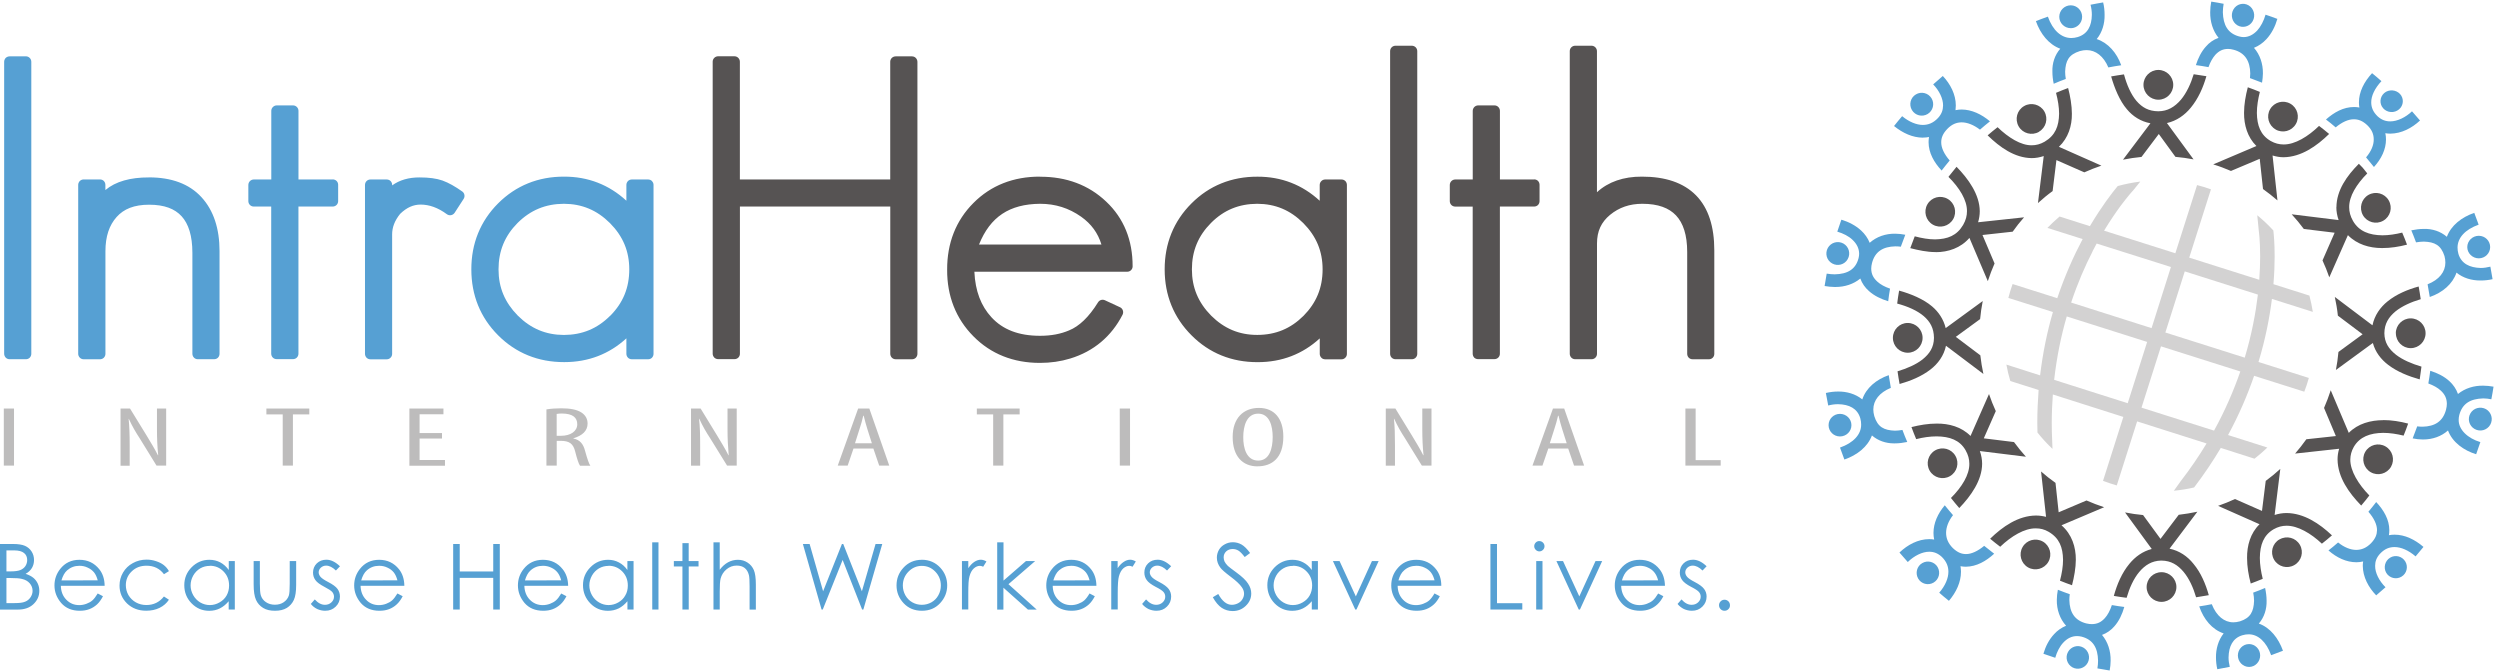 <?xml version="1.0" encoding="UTF-8"?>
<svg xmlns="http://www.w3.org/2000/svg" viewBox="0 0 759.4 203.7">
  <defs>
    <clipPath id="a">
      <path d="M0 0h5695v1527.6H0z"></path>
    </clipPath>
  </defs>
  <g clip-path="url(#a)" transform="matrix(.133 0 0 -.133 0 203.68)">
    <path d="M59.3 1402.7H22c-3.4 0-6.6-1.3-9-3.6-2-2.2-3.5-5.4-3.5-8.6v-667c0-3.3 1.4-6.5 3.7-9 2.2-2.2 5.4-3.5 8.7-3.5h37.3c3.2 0 6.4 1.2 8.7 3.5 2.3 2.4 3.6 5.6 3.6 8.8v667c0 3.3-1.3 6.5-3.6 8.8-2.3 2.4-5.5 3.7-8.7 3.7M340 1126.2c-42 .2-76-9.2-99.3-28.8v11.7c0 3.5-1.3 6.6-3.6 9-2.2 2.2-5.4 3.5-8.6 3.5H191c-3.2 0-6.4-1.3-8.8-3.6-2.2-2.4-3.6-5.5-3.6-8.8v-386c0-3 1.4-6.3 3.7-8.7 2.3-2.3 5.5-3.6 8.7-3.6h37.4c3.2 0 6.4 1.2 8.7 3.5 2.4 2.4 3.7 5.6 3.7 8.8v234.5c0 34 8.8 59.4 25.6 78.2 16.5 18.4 40 28 74.2 28 35 0 58.6-9.3 74.2-26.4 15.7-17.2 24.6-44.4 24.6-83.5V723.4c0-3.2 1.3-6.4 3.6-8.8 2.2-2.3 5.4-3.6 8.6-3.6H489c3.3 0 6.4 1.2 8.8 3.5 2.3 2.4 3.6 5.6 3.6 8.8v234.5c0 51.2-13.4 93-41.3 123.3-28 30.6-69 45.3-120 45.2M760 1121.5h-78.3v156.8c0 3.3-1.3 6.4-3.6 8.7-2.2 2.3-5.4 3.7-8.7 3.7H632c-3.3 0-6.5-1.4-8.7-3.7-2.4-2.3-3.7-5.4-3.7-8.7v-156.8h-40c-3.2 0-6.4-1.3-8.7-3.6-2.4-2.4-3.7-5.6-3.7-9V1072c0-3.2 1.3-6.4 3.6-8.7 2.2-2.2 5.4-3.6 8.6-3.6h40v-336c0-3.3 1.3-6.5 3.7-9 2.2-2.2 5.4-3.5 8.7-3.5h37.3c3.3 0 6.5 1.2 8.8 3.5 2.4 2.4 3.7 5.6 3.7 8.8v336.2H760c3.2 0 6.4 1.3 8.7 3.6 2.3 2.3 3.6 5.5 3.6 8.8v37.4c0 3.2-1.3 6.4-3.6 8.7-2.3 2.2-5.5 3.5-8.8 3.5M1011 1119c-14.2 5-31.6 7.2-52.5 7.2-24.6.2-46.2-6-62.8-18.2v1c0 3.5-1.4 6.6-3.7 9-2.2 2.2-5.5 3.5-8.7 3.5H846c-3.3 0-6.5-1.3-8.8-3.6-2.3-2.4-3.6-5.5-3.6-8.8v-386c0-3 1.3-6.3 3.6-8.7 2.3-2.3 5.5-3.6 8.7-3.6h37.3c3.3 0 6.4 1.2 8.7 3.6 2.4 2.3 3.7 5.4 3.7 8.7V996c0 16 5.6 31.3 18.3 47 15.2 14.7 30 21 46.3 21.2 20.3 0 40-7 60.4-22 2.7-2 6.2-2.8 9.5-2.2 3.3.6 6.3 2.6 8.2 5.4l20.6 31.8c3.6 5.5 2.2 13-3 16.8-16.4 11.6-31.2 20-45 25M1393.5 810.2c-29.4-29.4-63.7-43.6-105.7-43.8-41.2.2-75.3 14.5-105.2 44.2-29.6 30-44 64.2-44 105.6 0 42 14.3 76.5 43.5 106 29.6 29.4 64 43.6 105.8 43.8 41.2-.2 75.4-14.4 105.3-44.2 29.7-30 44-64.2 44-105.6 0-42-14.2-76.5-43.5-106zM1489 1118c-2.3 2.2-5.4 3.5-8.7 3.5H1443c-3.3 0-6.5-1.3-8.8-3.6-2.3-2.4-3.6-5.5-3.6-8.8V1073c-39.5 36.4-87.6 55.2-142.3 55-59 .2-110-20.5-150.6-61-40.6-40.6-61.3-91.8-61.2-150.8 0-59 20.6-110 61.2-150.6 40.5-40.6 91.7-61.3 150.6-61.2h.7c54.8 0 102.6 18.5 141.6 54.3v-35.4c0-3.2 1.3-6.4 3.6-8.8 2.3-2.3 5.5-3.6 8.8-3.6h37.3c3.3 0 6.4 1.2 8.7 3.5 2.3 2.4 3.6 5.6 3.6 8.8v386c0 3.2-1.3 6.3-3.6 8.6" fill="#56A0D3"></path>
    <path d="M2083 1402.7h-37.4c-3.2 0-6.5-1.3-8.8-3.6-2.2-2.2-3.6-5.4-3.6-8.6v-269h-343.4v269c0 3.2-1.3 6.4-3.6 8.7-2.3 2.4-5.5 3.7-8.7 3.7H1640c-3 0-6.4-1.3-8.6-3.6-2.3-2.2-3.7-5.4-3.7-8.6v-667c0-3.3 1.4-6.5 3.7-9 2.3-2.2 5.5-3.5 8.7-3.5h37.5c3.2 0 6.3 1.2 8.7 3.5 2.3 2.4 3.6 5.5 3.6 8.8v336.2h343.4V723.3c0-3.2 1.4-6.4 3.6-8.8 2.3-2.3 5.5-3.6 8.8-3.6h37.3c3.2 0 6.4 1.2 8.7 3.5 2.2 2.4 3.6 5.6 3.6 8.8v667c0 3.3-1.4 6.5-3.6 8.8-2.3 2.4-5.5 3.7-8.8 3.7M2236 973c25.6 63.4 69.5 92.3 139.4 93 35 0 65.8-9.8 93.8-29.5 23.3-16.6 38.4-37.3 46.4-63.6zm139.4 155c-60.6.2-112.3-20-152.2-60.2-40-40-60.3-91.8-60-152.5-.3-60 20-111.7 60-152 39.7-40.3 91.3-60.7 151.6-60.7h.6c24 0 47.2 3.3 69 10 53.4 16.3 94 50.4 119.5 100.2 1.4 3 1.7 6.5.6 9.6-1 3.2-3.5 6-6.5 7.3l-34.5 16c-5.7 2.6-12.4.6-15.7-4.8-21-34-43.3-54.8-66-64-19-8.2-41-12.4-66.4-12.4-49.4 0-85.3 14.4-111 42.3-23.7 25.7-37 59.7-39 104h349c3.2 0 6.4 1.2 8.7 3.5 2.4 2.3 3.7 5.5 3.7 8.7.2 59.7-20 110-60.4 148-40 38-91 57-151 56.8M2977.2 810.2c-29.5-29.4-63.8-43.6-105.7-43.7-41.3 0-75.5 14.4-105.3 44-29.6 30-44 64.4-44 105.7 0 42 14.3 76.5 43.6 106 29.4 29.5 63.7 43.6 105.7 43.8 41.2-.2 75.4-14.4 105.2-44.2 29.7-30 44-64.2 44-105.6 0-42-14.3-76.5-43.5-106zm86.8 311.3h-37.4c-3.3 0-6.5-1.3-8.7-3.6-2.5-2.4-3.8-5.6-3.8-9v-36c-39.5 36.4-87.5 55.2-142.2 55-59 .2-110.2-20.5-150.6-61-40.7-40.6-61.4-91.8-61.3-150.8 0-59 20.7-110 61.4-150.6 40.4-40.6 91.6-61.3 150.6-61.2h.7c54.7 0 102.6 18.5 141.5 54.3v-35.4c0-3.2 1.3-6.4 3.7-8.8 2-2.3 5.3-3.6 8.6-3.6h37.4c3.3 0 6.3 1.2 8.6 3.6 2.4 2.3 3.7 5.4 3.7 8.7V1109c0 3.4-1.3 6.6-3.6 9-2.3 2.2-5.5 3.5-8.7 3.5M3224.6 1427h-37.3c-3.3 0-6.5-1.3-8.8-3.6-2.3-2.3-3.6-5.5-3.6-8.8V723.4c0-3.2 1.2-6.4 3.5-8.8 2.3-2.3 5.5-3.6 8.8-3.6h37.3c3.3 0 6.4 1.2 8.7 3.5 2.4 2.4 3.7 5.5 3.7 8.8v691.4c0 3.2-1.3 6.4-3.6 8.7-2.4 2.3-5.5 3.6-8.8 3.6M3504 1121.5h-78.3v156.8c0 3.2-1.4 6.4-3.6 8.7-2.2 2.3-5.4 3.7-8.7 3.7H3376c-3.3 0-6.5-1.4-8.8-3.7-2.2-2.3-3.6-5.5-3.6-8.7v-156.8h-40c-3.2 0-6.4-1.3-8.7-3.6-2.4-2.4-3.7-5.6-3.7-9V1072c0-3.3 1.3-6.4 3.6-8.8 2.2-2.2 5.4-3.6 8.7-3.6h40v-336c0-3.3 1.3-6.5 3.5-9 2.3-2.2 5.5-3.4 8.8-3.4h37.3c3.3 0 6.4 1.2 8.8 3.5 2.4 2.4 3.7 5.5 3.7 8.8v336.2h78.3c3.2 0 6.4 1.3 8.7 3.5 2.3 2.4 3.6 5.5 3.6 8.8v37.3c0 3.4-1.3 6.6-3.6 9-2.3 2.2-5.5 3.5-8.7 3.5M3873.5 1085.3c-28.5 29-70.5 42.8-123.4 42.7-41.8.3-77-11.8-102.8-35.6v322.3c0 3.2-1.4 6.4-3.7 8.7-2.3 2.3-5.5 3.6-8.7 3.6h-37.4c-3.2 0-6.4-1.3-8.7-3.6-2.3-2.3-3.6-5.5-3.6-8.7V723.3c0-3.2 1.4-6.4 3.7-8.8 2.3-2.3 5.5-3.5 8.7-3.5h37.4c3.3 0 6.4 1.2 8.7 3.5 2.4 2.4 3.7 5.5 3.7 8.8v252c0 28.2 9.7 48.7 29.8 65.4 20.8 17 44.6 25.2 73.6 25.3 36.3 0 61-9.5 77.2-26.7 16.2-17.3 25.4-44.4 25.4-83.4V723.2c0-3.2 1.3-6.4 3.6-8.8 2.3-2.3 5.5-3.5 8.7-3.5h37.4c3.2 0 6.3 1.2 8.6 3.5 2.4 2.4 3.6 5.5 3.6 8.8v236.4c0 54-13.2 96.5-41.7 125.6" fill="#565353"></path>
    <path d="M8.7 468H32v130.3H8.7zM275.3 468v130.3H297l37.6-61.2c8.5-14 19-31.2 26-45.3h.7c-2 20.5-2.8 37.3-2.8 60v46.6h21V468h-22L319 530.5c-8.6 13-17.4 28-24.7 44.3h-.5c1.7-17.5 2.4-34.2 2.4-62v-45h-21M645.7 585h-37.3v13.3h98V585H669V468h-23.3v117M1009.5 529.8h-51.2v-49h58v-13H935v130.5h77.8v-13h-54.5v-43h51.2V530M1248 596.4c10 1.7 22.2 2.5 33.7 2.5 20.3 0 35.4-2.8 46-9.4 10-6.5 14.3-15.3 14.3-25.5 0-16.6-12-27.5-32.7-33.7v-.3c15-3 23-12.2 27.2-29.2 5-18 8.8-29 11.8-33h-23.6c-3 4-7 16.3-11 32.2-4.4 18-13.2 24.6-33.2 24.6h-9V468H1248zm23.5-60.3h9.7c22.3 0 37.2 10.7 37.2 26.3 0 15-9.7 24.4-35 24.6-4.4 0-9-.3-12-1v-50M1578.2 468v130.3h22l37.4-61.2c8.5-14 19-31.2 26-45.3h.7c-1.8 20.5-2.7 37.3-2.7 60v46.6h21V468h-22l-38.7 62.6c-8.6 13-17.4 28-24.7 44.3h-.6c2-17.5 2.5-34.2 2.5-62v-45h-21M1949.3 507l-13.3-39h-22.7l46.6 130.3h25.6L2031 468h-23l-13.3 39zm42 12l-10.5 33c-3 9.3-5.7 20.2-8.2 30h-1c-2.3-10-5.3-21.2-8.4-30l-10.5-33h38.7M2268.3 585H2231v13.3h97.8V585h-37.2V468h-23.3v117M2557.5 468h23.4v130.3h-23.5zM2872 466.3c-34 0-56.7 23-56.7 67 0 43.2 24.5 66.5 60 66.5 34.8 0 55.7-24 55.7-65.7 0-48.7-26-67.7-58.7-67.7zm1.7 13.2c26 0 33 28.4 33 54 0 24.4-7 53.2-33.2 53.2-26.4 0-34-28.7-34-53.4-.3-25.4 7.6-53.8 34-53.8h.2M3165 468v130.3h22l37.5-61.2c8.5-14 19-31.2 26-45.3h.7c-2 20.5-2.8 37.3-2.8 60v46.6h21V468h-22l-38.6 62.6c-8.5 13-17.3 28-24.6 44.3h-.6c1.8-17.5 2.4-34.2 2.4-62v-45h-21M3536.2 507l-13.4-39H3500l46.8 130.3h25.7L3618 468h-23l-13.4 39zm42 12l-10.5 33c-3 9.3-5.8 20.2-8.2 30h-1c-2.3-10-5.4-21.2-8.4-30l-10.5-33h38.8M3849.4 598.3h23.3V480.5h57.2V468h-80.6v130.3" fill="#bdbcbc"></path>
    <path d="M14.7 211.4V154h18.6c11 0 19 1 24 3.2 5.2 2 9.3 5.4 12.4 10 3 4.5 4.7 9.5 4.7 14.7 0 6.6-2.2 12.4-6.6 17.4-4.3 5-10.3 8.3-18 10-5 1.3-14 2-26.6 2zm0 63v-48h8.6c10.4 0 18 1 23 3s8.8 5 11.6 9c2.8 4.2 4.2 9 4.2 14 0 6.8-2.4 12.2-7.2 16-4.8 4-12.4 6-23 6zM0 289h29.6c12 0 21-1.4 27.4-4.2 6.4-2.8 11.5-7.2 15.2-13 3.7-5.8 5.5-12.3 5.5-19.4 0-6.7-1.6-12.7-4.8-18.2-3.4-5.5-8.2-10-14.4-13.3 7.7-2.7 13.8-5.8 18-9.4 4.2-3.6 7.4-7.8 9.8-13 2.3-5 3.5-10.4 3.5-16.4 0-12-4.5-22-13.3-30.4-8.8-8.4-20.7-12.5-35.5-12.5H0V289M223.2 206c-2 7.4-4.7 13.5-8.3 18-3.8 4.6-8.6 8.3-14.6 11-6 3-12.3 4.2-19 4.2-10.8 0-20-3.5-28-10.4-5.7-5-10-12.8-13-23zm0-30l12-6.3c-4-7.7-8.5-14-13.6-18.7-5.2-4.7-11-8.4-17.5-10.8-6.4-2.5-13.7-3.7-22-3.7-18 0-32 6-42.3 17.7-10.2 12-15.4 25.2-15.4 40.2 0 14 4.4 26.5 13 37.5 11 14 25.6 21 44 21 19 0 34-7.3 45.4-21.6 8-10 12-22.7 12.2-37.8H139c.3-13 4.4-23.5 12.4-31.7 8-8.3 17.8-12.4 29.5-12.4 5.6 0 11 1 16.4 3 5.4 2 10 4.5 13.6 7.7 3.8 3.3 7.8 8.5 12.2 15.8M385.8 227l-11.3-7c-9.8 13-23 19.4-40 19.4-13.6 0-24.8-4.3-33.7-13-9-8.6-13.4-19.2-13.4-31.6 0-8 2-15.6 6-22.7 4.2-7 10-12.6 17-16.5 7.2-4 15.2-6 24-6 16.5 0 29.8 6.6 40 19.5l11.4-7.4c-5.3-8-12.4-14.2-21.4-18.6-9-4.4-19-6.5-30.5-6.5-17.7 0-32.2 5.5-43.8 16.6C278.7 164.4 273 178 273 194c0 10.7 2.6 20.6 8 29.8s12.8 16.4 22.3 21.5c9.4 5.3 20 8 31.7 8 7.4 0 14.4-1.2 21.3-3.5 6.8-2.2 12.6-5 17.4-8.7 4.7-3.6 8.8-8.2 12-13.8M479.3 239c-8 0-15.3-1.8-22-5.7-6.7-4-12-9.4-16-16.4-4-7.2-6-14.6-6-22.5 0-7.8 2-15.2 6-22.4 4-7 9.4-12.5 16-16.5 7-4 14.2-6 22-6 7.7 0 15 2 22 6s12.5 9.2 16.3 16c3.7 6.6 5.6 14.2 5.6 22.6 0 13-4.2 23.6-12.7 32.2-8.4 8.6-18.8 13-31.2 13zm57 11V139.3h-14v19c-6-7.2-12.7-12.7-20.2-16.4-7.3-3.7-15.4-5.5-24.3-5.5-15.7 0-29 5.6-40.2 17-11.2 11.4-16.7 25.2-16.7 41.5 0 16 5.6 29.6 16.8 41 11.2 11.2 24.7 17 40.5 17 9.2 0 17.5-2 25-6 7.2-3.8 13.7-9.6 19.3-17.3V250h14M579.2 250h14.3v-51.7c0-12.6.7-21.3 2-26 2-6.8 6-12.2 11.7-16 5.8-4 12.7-6 20.6-6 8 0 14.8 2 20.3 5.8 5.7 4 9.5 9 11.6 15.2 1.4 4.2 2 13.3 2 27V250h14.7v-54.3c0-15.3-1.7-26.8-5.3-34.5-3.6-7.8-9-13.8-16-18.2-7.3-4.4-16.3-6.5-27-6.5-11 0-20 2-27.2 6.5-7.2 4.4-12.7 10.5-16.2 18.3-3.6 8-5.4 19.6-5.4 35.4V250M776.4 238l-9.2-9.6c-7.6 7.4-15 11.2-22.4 11.2-4.6 0-8.6-1.6-12-4.6-3.2-3-5-6.6-5-10.7 0-3.6 1.5-7 4.2-10.3 2.8-3.3 8.5-7.2 17.2-11.7 10.6-5.5 18-10.8 21.7-16 3.6-5 5.5-10.8 5.5-17.3 0-9-3.2-16.8-9.6-23-6.5-6.4-14.5-9.5-24-9.5-6.5 0-12.6 1.4-18.4 4-6 3-10.7 6.7-14.5 11.6l9 10.3c7.4-8.2 15-12.3 23.3-12.3 5.7 0 10.6 1.8 14.6 5.5s6 8 6 13c0 4-1.4 7.6-4 10.8-2.7 3-8.7 7-18 11.8-10 5.3-17 10.3-20.5 15.4-3.6 5-5.4 10.7-5.4 17.2 0 8.4 3 15.4 8.7 21 5.8 5.5 13 8.3 21.8 8.3 10.3 0 20.6-5 31-15M907.7 206c-2 7.4-4.7 13.5-8.3 18-3.7 4.6-8.5 8.3-14.5 11-6 3-12.4 4.2-19 4.2-11 0-20.2-3.5-28-10.4-5.8-5-10-12.8-13-23zm0-30l12-6.3c-4-7.7-8.5-14-13.7-18.7-5-4.7-11-8.4-17.4-10.8-6.5-2.5-13.8-3.7-22-3.7-18 0-32.2 6-42.5 17.7-10 12-15.2 25.2-15.2 40.2 0 14 4.4 26.5 13 37.5 11 14 25.6 21 44 21 19 0 34-7.3 45.4-21.6 8-10 12-22.7 12.2-37.8h-100c.4-13 4.5-23.5 12.5-31.7 7.8-8.3 17.7-12.4 29.4-12.4 5.7 0 11.2 1 16.5 3 5.2 2 9.8 4.5 13.5 7.7 3.8 3.3 7.8 8.5 12.2 15.8M1035 289h15v-62.8h76.5V289h15V139.3h-15v72.3H1050v-72.3h-15V289M1281.7 206c-2 7.4-4.7 13.5-8.4 18-3.6 4.6-8.4 8.3-14.4 11-6 3-12.4 4.2-19 4.2-11 0-20.3-3.5-28-10.4-5.8-5-10-12.8-13-23zm0-30l12-6.3c-4-7.7-8.5-14-13.7-18.7-5.2-4.7-11-8.4-17.4-10.8-6.5-2.5-13.8-3.7-22-3.7-18 0-32.3 6-42.5 17.7-10 12-15.2 25.2-15.2 40.2 0 14 4.3 26.5 13 37.5 11 14 25.6 21 44 21 19 0 34-7.3 45.3-21.6 8-10 12.2-22.7 12.4-37.8h-100c.4-13 4.5-23.5 12.4-31.7 8-8.3 18-12.4 29.6-12.4 5.6 0 11 1 16.5 3 5.2 2 9.8 4.5 13.5 7.7 3.8 3.3 7.8 8.5 12.2 15.8M1390 239c-8 0-15.2-1.8-22-5.7-6.7-4-12-9.4-16-16.4-4-7.2-6-14.6-6-22.5 0-7.8 2-15.2 6-22.4 4-7 9.4-12.5 16.2-16.5 6.7-4 14-6 21.7-6 7.8 0 15.2 2 22.2 6s12.3 9.2 16 16c4 6.6 5.8 14.2 5.8 22.6 0 13-4.3 23.6-12.7 32.2-8.5 8.6-19 13-31.3 13zm57 11V139.3h-14v19c-6-7.2-12.7-12.7-20-16.4-7.6-3.7-15.7-5.5-24.5-5.5-15.8 0-29.2 5.6-40.3 17-11 11.4-16.7 25.2-16.7 41.5 0 16 5.6 29.6 17 41 11 11.2 24.6 17 40.4 17 9 0 17.2-2 24.6-6 7.4-3.8 14-9.6 19.4-17.3V250h14M1489.7 139.3h14.2v153.5h-14.3zM1558.6 291h14.3v-41h22.5v-12.3H1573v-98.4h-14.4v98.4H1539V250h19.6v41M1629.5 292.8h14.3v-62.6c5.8 7.6 12 13.2 19 17 7 3.8 14.5 5.7 22.6 5.7 8.3 0 15.6-2.2 22-6.4 6.5-4.2 11.2-10 14.3-17 3-7 4.6-18.2 4.6-33.3v-57H1712V192c0 13-.5 21.4-1.5 25.7-1.8 7.3-5 12.8-9.7 16.5-4.6 3.7-10.7 5.5-18.3 5.5-8.6 0-16.3-2.8-23.2-8.5-6.8-5.7-11.3-12.8-13.5-21.2-1.4-5.4-2-15.4-2-30v-40.7h-14.3v153.5M1833.7 289h15.4l30.8-108 43 108h3l42.6-108 31.2 108h15.3l-43.2-149.7h-2.8l-44.5 113.3-45.4-113.3h-2.7L1833.7 289M2105.4 239c-12 0-22-4.4-30.6-13.2-8.5-8.7-12.8-19.3-12.8-31.7 0-8 2-15.4 5.8-22.3 4-7 9.2-12.3 15.8-16 6.6-3.8 14-5.7 21.8-5.7 8 0 15.2 2 21.8 5.6 6.6 3.8 12 9 15.8 16 4 7 5.8 14.5 5.8 22.5 0 12.5-4.3 23-12.8 31.8-8.6 8.8-18.8 13-30.6 13zm0 14c17.2 0 31.3-6.3 42.6-18.6 10.2-11.3 15.3-24.6 15.3-40 0-15.5-5.4-29-16.2-40.6-10.7-11.6-24.6-17.3-41.5-17.3-17 0-31 5.7-41.8 17.3-10.8 11.6-16.2 25-16.2 40.6 0 15.3 5 28.6 15.4 40 11 12.3 25.3 18.5 42.5 18.5M2197 250h14.5v-16.2c4.3 6.4 9 11.2 13.7 14.3 5 3.3 10 5 15 5 4 0 8.3-1.4 12.8-4l-7.5-12c-3 1.4-5.5 2-7.5 2-4.8 0-9.4-2-13.8-5.8-4.4-4-7.8-10-10-18.2-2-6.3-2.7-19-2.7-38.3v-37.4H2197V250M2277.6 292.8h14.3v-87.4l51.3 44.6h21l-61-52.8 64.5-58h-20l-56 50v-50h-14.2V293M2488.5 206c-2 7.4-4.7 13.5-8.3 18-3.7 4.6-8.5 8.3-14.5 11-6 3-12.2 4.2-19 4.2-10.7 0-20-3.5-28-10.4-5.7-5-10-12.8-13-23zm0-30l12-6.3c-4-7.7-8.5-14-13.6-18.7-5.3-4.7-11-8.4-17.6-10.8-6.5-2.5-13.8-3.7-22-3.7-18 0-32.2 6-42.4 17.7-10.2 12-15.3 25.2-15.3 40.2 0 14 4.3 26.5 13 37.5 11 14 25.6 21 44 21 19 0 34-7.3 45.3-21.6 8-10 12-22.7 12.2-37.8h-99.8c.2-13 4.3-23.5 12.3-31.7 8-8.3 17.8-12.4 29.5-12.4 5.7 0 11.2 1 16.5 3 5.4 2 10 4.5 13.7 7.7 3.7 3.3 7.8 8.5 12 15.8M2538 250h14.6v-16.2c4.3 6.4 9 11.2 13.8 14.3 4.8 3.3 9.8 5 15 5 4 0 8.2-1.4 12.7-4l-7.4-12c-3 1.4-5.5 2-7.5 2-4.7 0-9.3-2-13.7-5.8-4.4-4-7.8-10-10-18.2-1.8-6.3-2.7-19-2.7-38.3v-37.4H2538V250M2674.6 238l-9.2-9.6c-7.6 7.4-15 11.2-22.4 11.2-4.6 0-8.6-1.6-12-4.6-3.2-3-5-6.6-5-10.7 0-3.6 1.5-7 4.2-10.3 2.7-3.3 8.5-7.2 17.2-11.7 10.6-5.5 17.8-10.8 21.7-16 3.8-5 5.7-10.8 5.7-17.3 0-9-3.2-16.8-9.6-23-6.3-6.4-14.3-9.5-24-9.5-6.3 0-12.5 1.4-18.3 4-5.8 3-10.6 6.7-14.4 11.6l9 10.3c7.2-8.2 15-12.3 23.2-12.3 5.7 0 10.6 1.8 14.6 5.5s6 8 6 13c0 4-1.2 7.6-4 10.8-2.5 3-8.5 7-18 11.8-10 5.3-16.7 10.3-20.3 15.4-3.6 5-5.4 10.7-5.4 17.2 0 8.4 2.8 15.4 8.6 21 5.7 5.5 13 8.3 21.7 8.3 10.2 0 20.5-5 31-15M2769.6 167.2l12.8 7.6c9-16.5 19.3-24.7 31-24.7 5 0 9.8 1.3 14.3 3.6 4.4 2.3 7.8 5.5 10 9.4 2.4 4 3.6 8 3.6 12.5 0 5-1.7 10-5.2 14.8-4.5 6.6-13 14.6-25.6 24-12.5 9.4-20.3 16.3-23.3 20.5-5.2 7-8 14.6-8 22.8 0 6.6 1.7 12.5 4.8 18 3 5.2 7.5 9.5 13.2 12.5 5.7 3.2 12 4.8 18.5 4.8 7 0 13.7-1.8 20-5.3 6-3.5 12.6-10 19.4-19.3l-12.3-9.2c-5.7 7.4-10.5 12.4-14.4 14.7-4 2.4-8.4 3.6-13 3.6-6 0-11-1.8-15-5.5-3.8-3.7-5.7-8.2-5.7-13.5 0-3.3.7-6.4 2-9.5 1.4-3 4-6.4 7.5-10 2-2 8.6-7 19.5-15 13-9.5 22-18 26.7-25.5 5-7.4 7.3-15 7.3-22.5 0-10.8-4-20.2-12.4-28.2-8.2-8-18.2-12-30-12-9.2 0-17.4 2.4-24.8 7.2-7.5 5-14.3 13-20.6 24.4M2953 239c-8 0-15.4-1.8-22-5.7-6.8-4-12.2-9.4-16.2-16.4-4-7.2-6-14.6-6-22.5 0-7.8 2-15.2 6-22.4 4-7 9.5-12.5 16.2-16.5 6.8-4 14-6 21.8-6 7.8 0 15.2 2 22.2 6s12.4 9.2 16.2 16c3.7 6.6 5.6 14.2 5.6 22.6 0 13-4.2 23.6-12.7 32.2-8.3 8.6-18.7 13-31 13zm57 11V139.3h-14v19c-6-7.2-12.8-12.7-20.2-16.4-7.5-3.7-15.6-5.5-24.5-5.5-15.7 0-29 5.6-40.2 17-11 11.4-16.6 25.2-16.6 41.5 0 16 5.6 29.6 16.8 41 11.3 11.2 24.8 17 40.5 17 9.2 0 17.4-2 24.8-6 7.4-3.8 13.8-9.6 19.4-17.3V250h14M3044.2 250h15.2l37.2-80.7 36.8 80.7h15.3L3098 139.3h-2.7l-51 110.7M3276.4 206c-2 7.4-4.7 13.5-8.3 18-3.5 4.6-8.4 8.3-14.4 11-6 3-12.2 4.2-18.8 4.2-11 0-20.3-3.5-28-10.4-6-5-10.2-12.8-13-23zm0-30l12-6.3c-4-7.7-8.4-14-13.6-18.7-5.2-4.7-11-8.4-17.5-10.8-6.4-2.5-13.8-3.7-22-3.7-18 0-32.2 6-42.4 17.7-10.3 12-15.4 25.2-15.4 40.2 0 14 4.3 26.5 13 37.5 11 14 25.6 21 44 21 19 0 34-7.3 45.3-21.6 8-10 12-22.7 12-37.8h-99.7c.2-13 4.4-23.5 12.3-31.7 8-8.3 17.8-12.4 29.6-12.4 5.6 0 11 1 16.4 3 5.4 2 10 4.5 13.7 7.7 3.7 3.3 7.8 8.5 12 15.8M3404 289h15V153.8h57.8v-14.5H3404V289M3508.6 250h14.3V139.3h-14.4zm7 45.6c3.3 0 6-1 8.4-3.4 2.3-2.4 3.5-5 3.5-8.4 0-3.2-1.2-6-3.5-8.2-2.3-2.3-5-3.5-8.3-3.5-3.2 0-6 1.3-8.2 3.6-2.3 2.3-3.5 5-3.5 8.2 0 3.3 1.2 6 3.5 8.4 2.3 2.3 5 3.4 8.2 3.4M3554.6 250h15.2l37.2-80.7 37 80.7h15.2l-50.8-110.7h-2.7l-51 110.7M3787 206c-2 7.4-4.8 13.5-8.5 18-3.6 4.6-8.4 8.3-14.4 11-6 3-12.2 4.2-18.8 4.2-11 0-20.2-3.5-28-10.4-5.8-5-10-12.8-13-23zm0-30l12-6.3c-4-7.7-8.6-14-13.8-18.7-5-4.7-11-8.4-17.4-10.8-6.5-2.5-13.8-3.7-22-3.7-18 0-32.3 6-42.4 17.7-10.3 12-15.4 25.2-15.4 40.2 0 14 4.4 26.5 13 37.5 11 14 25.6 21 44 21 19 0 34-7.3 45.3-21.6 8-10 12-22.7 12.3-37.8h-100c.4-13 4.5-23.5 12.5-31.7 8-8.3 18-12.4 29.6-12.4 5.6 0 11 1 16.5 3 5.4 2 10 4.5 13.7 7.7 3.8 3.3 7.8 8.5 12.2 15.8M3897.6 238l-9.2-9.6c-7.6 7.4-15 11.2-22.4 11.2-4.7 0-8.6-1.6-12-4.6-3.2-3-5-6.6-5-10.7 0-3.6 1.5-7 4.2-10.3 2.7-3.3 8.5-7.2 17.2-11.7 10.6-5.5 17.8-10.8 21.6-16 3.8-5 5.7-10.8 5.7-17.3 0-9-3.2-16.8-9.6-23-6.4-6.4-14.3-9.5-24-9.5-6.4 0-12.5 1.4-18.3 4-5.8 3-10.6 6.7-14.4 11.6l9 10.3c7.2-8.2 15-12.3 23-12.3 6 0 10.7 1.8 14.8 5.5 4 3.7 6 8 6 13 0 4-1.2 7.6-4 10.8-2.5 3-8.5 7-18 11.8-10 5.3-16.7 10.3-20.3 15.4-3.6 5-5.4 10.7-5.4 17.2 0 8.4 2.8 15.4 8.6 21 5.6 5.5 13 8.3 21.7 8.3 10.2 0 20.5-5 31-15M3938.6 161.7c3.4 0 6.4-1.2 9-3.7 2.3-2.4 3.5-5.4 3.5-9 0-3.4-1-6.4-3.6-8.8-2.4-2.5-5.4-3.7-8.8-3.7-3.5 0-6.5 1.2-9 3.7-2.3 2.4-3.6 5.4-3.6 9 0 3.4 1.3 6.4 3.7 8.8 2.4 2.5 5.4 3.7 9 3.7" fill="#56A0D3"></path>
    <path d="M5127 714.5L4945.5 772l44.3 139.6 167-53c-5-42-14-90.8-30-144zM5056.5 548L4891 600.4l44.5 140 181.2-57.4c-15-43-34.4-88.6-60-135zm-197 62.5l-168 53.4c6 52.6 16 101 28.8 144.8l183.6-58.2zM4779 957.2l9.6 18 169.6-53.6L4914 782l-183.7 58.4c14.8 44.4 31.8 83.5 49 116.8zm413.3-75c2 24 2.8 45.5 2.8 63.4 0 30.4-2 51-3 59.5-11.4 12.5-23.7 24-36.7 34.7l3.4-34.8v-.4s.8-5 1.6-15 1.6-25 1.6-44c0-15.2-.6-33-2-53.2L5000 943l49.6 156c-10.4 3.8-21 7-31.7 9.7L4968.3 953l-162.8 51.6c14 23 27 42 37.6 56.4 8.7 11.7 16 20.6 20.8 26.4 5 6 7.6 8.6 7.6 8.6l.4.4 16.3 20.3c-17.6-2.2-34.8-5.6-51.5-10.2-13.2-15.8-37-46.7-63.6-91.6l-69.2 22c-9.8-8.2-19-17-27.8-26l80.5-25.5c-20-37.7-40.5-83-58-135l-102 32.3c-3.7-10.4-7-21-9.7-31.7l101.8-32.2c-12.8-43.8-23-92.2-29.3-144.7l-77 24.6c2.3-12.7 5.3-25.3 9-37.5l64.6-20.5c-1.8-24.3-3-49.3-3-75.2 0-7.3.3-14.7.4-22 10.6-13.3 22-25.7 34.3-37.3l-.7 18.5c-.7 14-1 27.5-1 40.8 0 22.3 1 44 2.5 65l161-51.3-46.4-146c10.3-4 20.8-7.4 31.4-10.5L4881 569l158.6-50.4c-17.4-28.8-37.2-58-59.7-87l-15-21c15.7 1.5 31.2 4 46.2 7.5 23 30.2 43.2 60.4 61 90.3l77-24.6c10.3 8 20 16.5 29.4 25.5l-89.8 28.5c25.2 46.5 44.6 92 59.5 135.3l114.6-36.3c4 10.2 7.4 20.6 10.4 31.4l-115 36.5c16 52.8 25.4 101.6 30.7 144l93.4-29.6c-2 12.6-4.6 25-7.8 37.2l-82 26" fill="#d3d2d2"></path>
    <path d="M4729.4 1467c14.4 0 26 11.7 26 26 0 14.5-11.6 26.3-26 26.3s-26.2-11.8-26.2-26.2c0-14.3 11.8-26 26.2-26M4402.5 1271c12.4 7.4 16.4 23.5 9 35.8-7.4 12.4-23.4 16.4-35.8 9-12.4-7.3-16.4-23.4-9-35.8 7.4-12.4 23.4-16.4 35.8-9M4220 939.6c7.2 12.6 2.7 28.5-9.8 35.6-12.6 7-28.5 2.6-35.6-10-7-12.6-2.7-28.5 10-35.5 12.5-7 28.4-2.7 35.5 10M4228.5 560.4c0 14.3-11.7 25.8-26.2 25.8-14.4 0-26-11.5-26-25.8 0-14.2 11.6-25.8 26-25.8 14.5 0 26.2 11.5 26.2 25.8M4425.5 236c-7 12.3-22.8 16.6-35.2 9.4-12.3-7-16.5-23-9.4-35.3 7-12.3 22.8-16.5 35-9.4 12.5 7.2 16.6 23 9.5 35.4M4758 52.5c-12.4 7-28 2.4-34.8-10-7-12.5-2.4-28.2 10-35.2 12.3-6.8 28-2.3 34.8 10.2 6.8 12.5 2.3 28-10 35M5136.3 60.4c-14 0-25.3-12-25.2-26.2.2-14.5 11.7-26 25.7-26s25.3 12 25.2 26.3c0 14.4-11.6 26-25.7 26M5459 257.8c-12-7-16-22.7-9-34.7 7.2-12 22.7-16 34.7-8.8 12 7 16 22.7 8.8 34.7-7.2 12-22.6 16-34.6 8.8M5642.2 587.3c-7.3-12.5-3-28.5 9.5-35.6 12.5-7.2 28.5-3 35.7 9.5 7.2 12.5 3 28.4-9.5 35.7-12.7 7-28.6 2.8-35.8-9.7M5635 967.2c0-14.2 12-25.8 26.3-25.8 14.4 0 26 11.6 26 25.8 0 14.2-11.6 25.7-26 25.7S5635 981.3 5635 967M5440.2 1288c7-12 22.7-16 34.8-9.2 12.3 6.8 16.5 22 9.4 34-7 11.6-22.6 15.7-35 9-12-7-16.2-22-9.2-34M5110 1473.6c12.3-7.2 28-3 35 9.6s2.8 28.7-9.4 36c-12.2 7.2-27.8 3-34.8-9.6-7-12.6-3-28.7 9.3-36" fill="#56A0D3"></path>
    <path d="M4705.5 1420.2c-12.7-14.5-18.7-33.5-18-52.5 0-9 1-18.3 3-27.6 9 4 18.3 7.6 27.6 11-1 5.8-1.5 11.5-1.5 16.7 1 24.6 8 39 33.7 47 5.5 1.5 10.4 2.2 15.2 2.2 21 0 39-14 49.8-39.6 9.7 2 19.5 3.5 29.4 5-10.2 28.4-29.8 51.2-56 59.8 12.8 15.5 18.5 36 18 55.4 0 9.5-1 19-3.3 28.3-9.7-1.7-19.3-3.3-28.8-5.3 2-7.7 3-15.5 3-23-.4-25.5-9.7-44-32.4-50.8-5-1.5-10-2.2-14.5-2.2-23 0-42.5 17.7-53.5 48.8-9.2-3.2-18.4-6.6-27.4-10.2 10.2-29 29.4-53.5 56-63.2M4392.4 1217.2c4.4 0 9 .4 13.3 1.3-.7-4-1-8-1-11.8 0-24.4 12.5-46.2 29.8-64.8 6 7.7 12 15.4 18.4 23-12.5 14.3-19.5 29-19.3 41.7 0 9.8 3.4 19.3 13.5 30 10.7 11.2 21.3 15.2 33 15.4 12.8 0 27.5-5.6 42-16.7 7.4 6.5 15 12.8 22.8 19-19.5 16.4-41.6 26.8-64.7 27-4.7 0-9.5-.6-14-1.5.4 3.6.7 7.2.7 10.7 0 25.3-12.4 49-29.7 67.4-7.5-6.3-14.8-12.7-22-19.2 14-14.4 22.8-32.8 22.6-48.3-.2-10.3-3.2-19.5-11.7-28.6-10.8-11.4-22-15.6-34.4-15.7-14.5 0-31.4 6.8-47.4 20-6.4-7.4-12.5-15-18.5-22.5 20-16.2 42.5-26.5 66-26.6h.3M4192.4 876c20.8 0 41 6.5 56.4 19.3 4-11.2 11-21 19.7-28.6 12-10.8 27.3-18.2 44-23.3 1 9.7 2.6 19.3 4.2 28.8-11.8 4-22 9.5-29 16-9.2 8.4-13.8 17.2-14 29.6 0 4 .6 8.2 1.8 13 6.8 26 25 37.4 53.4 38 4 0 8-.2 12.4-.8 3.2 9.2 6.6 18.3 10.2 27.3-7.7 1.4-15.3 2.4-22.7 2.4-22 .4-43-6.8-58.6-20.8-4.3 10.8-11.2 20.3-19.5 28-12.7 11.7-28.5 19.8-45.2 24.8-3.3-9-6.3-18-9.3-27.3 13.5-4 26-10.3 34.7-18.6 9.8-9.3 15-19.6 15.2-31.7 0-3.2-.4-6.6-1.3-10.2-6.6-25.6-25-36.4-54.5-37-5.8 0-12 .6-18.3 1.6-1.7-9.4-3.4-18.8-4.8-28.3 7.8-1.3 15.5-2.2 23-2.2h2M4275.2 537c14-12.2 32-18.2 50-18.2h2.5c9.3 0 18.8 1.2 28.3 3.2-4 9-7.5 18.2-11 27.5-6-1-11.8-1.7-17.3-1.7-24.6 1-39.2 8-47 33.3-1.5 5.5-2.2 10.4-2.2 15 0 21 14 38.8 40 49.5-1.7 9.6-3.4 19.3-4.8 29-28.7-10-51.7-29.3-60.4-55.4-15.5 12.7-36 18.3-55.5 18-9.3 0-18.6-1.2-27.7-3.3 1.7-9.6 3.4-19 5.4-28.6 7.4 2 15 3 22.4 3 25.5-.4 44.2-9.8 50.8-32 1.5-5.2 2-10 2-14.4.3-22.5-17.4-41.8-48.3-52.7 3.2-9.3 6.6-18.3 10-27.3 29 10 53.3 29 63 55.2M4477.4 238.3c4-.8 8.2-1.2 12.2-1.2h.4c24.2.3 46 12.7 64.5 29.7l-22.8 18c-14.4-12-29.2-19-41.6-18.8-9.8 0-19.2 3.4-30 13.7-11 11-15.3 22.4-15.4 34.7 0 12.6 5.2 26.8 15.8 40.5-6.4 7.3-12.7 14.8-18.8 22.5-16-19-25.7-40.7-25.8-63 0-5.2.5-10.3 1.6-15.3-3.8.7-7.5 1-11.3 1-25.4 0-49.3-12.8-68-30.6 6.3-7.4 12.5-14.6 19-21.7 14.5 14.3 33.3 23.6 49 23.5 10.5 0 19.8-3.4 29-12 10.6-10.7 14.7-21.5 14.8-33.6 0-15-7.2-32-21-48 7.3-6.4 14.7-12.5 22.2-18.5 16.8 19.8 27.5 42.7 27.5 66.4 0 4-.4 8.2-1 12.3M4800.7 81.3c11 4 20.6 10.8 28 19.3 11 12.3 18.2 27.8 23 44.6-9.4 1.2-19 2.6-28.4 4.3-4-12.2-9.4-22.6-16-29.8-8.2-9-17-13.6-29.5-13.7-3.8 0-8 .4-13 1.6-26.3 6.8-38 25-38.6 53.7 0 4.2.4 8.6 1 13-9.2 3.2-18.2 6.6-27.2 10.2-1.5-7.8-2.4-15.6-2.4-23.2-.4-22.2 7-43.4 21.2-59-10.6-4.3-20-11-27.4-19.2-11.6-12.4-19.6-28-24.4-44.8 9-3.3 18-6.3 27-9.2 3.8 13.4 10.2 26 18.3 34.6 9 9.7 19.4 15 31.5 15 3 0 6.5-.4 10-1.2 26.4-6.7 37.4-25.5 38-55 0-5.6-.5-11.6-1.5-17.6 9.3-1.7 18.7-3.4 28-4.8 1.4 7.5 2.2 15 2.2 22.4.4 21.8-6.2 43-19.8 59M5159 107.3c12.4 14.4 18.2 33.2 17.7 52 0 9.6-1.3 19.4-3.4 29.3-9-3.8-18-7.4-27.2-10.7 1.3-6.7 2-13 2-18.8-1-24.5-8-39-32.4-46.8-5.5-1.5-10.4-2.2-15-2.2-20.6 0-38.6 14.4-49.2 41.4-9.5-2-19-3.5-28.7-5 10-29.4 29.5-53 55.8-61.7-12.2-15.5-17.8-35.6-17.5-55 0-9 1-18 3-26.8 9.6 1.7 19 3.4 28.5 5.4-1.7 7.2-2.8 14.4-2.8 21.5.5 25.4 9.7 44 31.3 50.6 5.2 1.6 10 2.2 14.3 2.2 21.7.3 40.7-17 51.7-47.7l27 10.2c-10.3 28.6-29 52.7-55 62M5456 308.8c.7 4 1 7.8 1 11.7 0 24.3-12.8 46-30 64.3-5.8-7.5-11.7-15-17.8-22.2 12.7-14.4 19.8-29.4 19.7-42-.2-9.8-3.4-19-13.3-29.4-10.7-11.2-22-15.5-34-15.7-13 0-27.6 5.7-41.6 17-7-6.2-14.4-12.3-22-18.2 19-16.7 41-27 63.7-27h.3c5 0 10.2.7 15.2 1.8-.5-3.3-.8-6.7-.8-10 .2-25.5 13-49.2 30.6-67.4 7.2 6 14.3 12.2 21.3 18.5-14.5 14.4-24 33-23.7 49 0 10 3.2 19 11.4 27.8 10.4 11 21 15 33 15 14.6 0 31.8-7.3 48-21.3 6 7 12 14.3 18 21.6-19.8 17-42.5 28-66 28-4.4 0-8.7-.4-13-1.2M5671.6 650.6c-21.2.4-42-6-57.8-19-4 11.5-11 21.5-19.6 29.3-12 11-27.2 18.5-43.7 23.7-1.3-9.7-2.7-19.4-4.4-29 11.7-4.3 21.6-9.8 28.5-16.3 9-8.4 13.6-17.3 13.8-30 0-4-.6-8.7-2-14-7.2-26.4-25.5-37.8-53.5-38.4-4 0-8 .2-12.2.8-3.3-9.3-6.8-18.5-10.4-27.5 7.6-1.5 15.2-2.5 22.6-2.5h1.6c21.2 0 41.3 7 56.5 20.6 10.2-27.4 36.5-45.8 64.3-54.3 3.4 9.2 6.6 18.5 9.6 27.7-28.6 8.5-50 28.4-49.5 51 0 3.4.4 7 1.4 11 7 26.3 25.6 37 54.6 37.8 6 0 12.2-.7 18.6-2 1.8 9.6 3.6 19 5 28.8-8 1.4-16 2.3-23.6 2.3M5588.4 990.6c-14.5 12.6-33.6 18.6-52.5 18-9.5 0-19-1.2-28.7-3.2 3.8-9 7.4-18.2 10.8-27.5 6.2 1 12.3 1.7 18 1.7 24.5-.8 39-8 47-33 1.4-5.4 2-10.4 2-15 0-21-14-39-40.6-49.5 1.8-9.6 3.5-19.3 5-29 29 10 52.2 29.5 61 55.7 15-12.4 34.7-18 54-18h1.4c9 0 18.2 1 27 3-1.5 9.6-3.2 19-5 28.6-7.5-1.8-15-3-22-3-25.6.7-44.3 10-51 32.2-1.4 5-2 9.8-2 14.3 0 22.4 17.4 41.4 48.2 52.4-3.2 9-6.6 18.2-10 27-29-10-53-28.8-62.6-54.8M5389 1285.8c-4.3.8-8.5 1.3-12.7 1.2-24 0-45.4-12-64-28.5 7.6-5.8 15-11.7 22.2-18 14.3 12 29 18.7 41.7 18.5 10 0 19.6-3.4 30.2-13.3 11-10.5 15-21.2 15-32.7.2-12.7-5.7-27.2-17.5-41 6-7.2 12-14.5 18-22 17 18.6 27.5 40.4 27.5 63 0 4.7-.5 9.5-1.5 14.2 3.7-.6 7.3-1 11-1h.4c25.4.2 49.2 12.6 67.8 30-6 7-12 14-18.3 21-14.6-14-33.6-23-49.6-23-10.5 0-20 3.3-29 11.6-10.5 10.2-14.4 20.4-14.5 31.7-.2 14.7 8 32.3 23.3 48.6-7 6.2-14 12.3-21.4 18.2-18.2-19.7-30-42.6-30-66.7 0-4 .3-7.8 1-11.7M5067 1445c-11.5-4-21.4-11-29-20-10.5-11.6-17.7-26.3-22.8-42.3 9.7-1.3 19.3-2.8 28.8-4.6 4 11.5 9.4 21 15.5 28 8.3 9 17 13.5 29 13.6 4 0 8.4-.5 13.4-2 25.4-7 37-25.5 37.5-54 0-3.4-.3-7-.7-10.6 9.3-3.3 18.5-6.8 27.6-10.5 1 7 2 14.2 2 21 .3 22-6.7 43-20.4 58.6 11 4.4 20.6 11.4 28.4 19.8 12 13 20 29 25 46.3-9 3.5-18 6.6-27 9.6-4-14-10.7-27-19-36.2-9.3-9.7-19.3-14.8-31-15-3.3 0-7 .6-10.7 1.6-25.4 7-36 25.8-36.8 55.3 0 6 .7 12.6 1.8 19.2-9.4 1.8-18.8 3.6-28.3 5-1.5-8-2.4-16.3-2.4-24.2-.3-21.4 6-42.5 19-58.4" fill="#56A0D3"></path>
    <path d="M4929.5 1303.7c18.8 0 34 15.2 34 34 0 18.7-15.3 34-34 34s-34-15.3-34-34c0-18.8 15.3-34 34-34M4656.7 1230.5c16.3 9.4 21.8 30 12.4 46.4-9.3 16-30 21.7-46.2 12.3-16.3-9.4-21.8-30-12.5-46.4 9.4-16.3 30.2-21.8 46.4-12.5M4460.8 1030.8c9.3 16.2 3.8 37-12.4 46.3-16.3 9.5-37 4-46.4-12.3-9.3-16.2-3.8-37 12.4-46.4 16.3-9.3 37-3.8 46.4 12.5M4391 760c0 18.6-15.2 33.8-34 33.8-18.7 0-33.8-15.2-33.8-34 0-18.7 15-34 34-34 18.6 0 33.8 15.3 33.8 34M4466 490.3c-9.3 16.3-30 21.8-46.3 12.5-16.3-9.4-21.8-30.2-12.5-46.4 9.4-16.2 30.2-21.8 46.4-12.4s21.8 30 12.4 46.3M4665.7 294.5c-16.2 9.3-37 3.8-46.3-12.5-9.4-16.2-3.8-37 12.4-46.4 16.2-9.3 37-3.7 46.4 12.5 9.4 16.4 3.8 37-12.5 46.5M4936.7 224.6c-18.8 0-34-15-34-34 0-18.6 15.2-33.8 34-33.8 18.7 0 34 15.2 34 34 0 18.7-15.3 33.8-34 33.8M5206.2 299.6c-16.3-9.3-21.8-30-12.5-46.3 9.4-16.3 30.2-21.8 46.4-12.4 16.3 9.2 22 30 12.6 46.2-9.4 16.3-30.2 21.8-46.4 12.4M5402 499.4c-9.3-16.2-3.7-37 12.5-46.4 16.2-9.4 37-3.8 46.4 12.4 9.2 16.3 3.7 37-12.6 46.4-16.2 9.4-37 3.8-46.3-12.4M5472 770.3c0-18.7 15-34 33.8-34 18.8 0 34 15.3 34 34 0 18.8-15.2 34-34 34-18.7 0-34-15.2-34-34M5396.8 1039.8c9.4-16.2 30.2-21.8 46.4-12.4 16.3 9.4 21.8 30 12.4 46.4-9.3 16.2-30 21.8-46.4 12.4-16.2-9.4-21.7-30-12.4-46.4M5197 1235.8c16.4-9.4 37-4 46.5 12.4 9.4 16.2 3.8 37-12.4 46.3-16.2 9.4-37 3.8-46.3-12.4-9.4-16-3.8-37 12.4-46.2" fill="#565353"></path>
    <path d="M4421 955.5c28.4 0 57 9.4 77 32.6l42-98.8c4.5 13.8 9.6 27.3 15.4 40.4l-27.6 65 69 7.6c8 11.4 16.7 22.4 26 32.8l-105-11.3c2.5 8.4 3.8 17 3.8 25.3-.3 38-26 73.8-53 101.4-6.4-7.6-12.5-15.3-18.5-23 25.3-25.2 42.6-53.2 42.3-78.4 0-10.2-2.4-20.4-8.8-31.4-14.3-24.4-35.4-32.5-64-33-14.5 0-30.5 2.7-46.5 7-3.6-9-7-18-10.2-27 18-4.7 38.7-9 56.7-9h1.4M5336 1058c0-9.6 1.8-19.4 5.2-29.2L5234 1042c9.8-10.6 19-21.8 27.7-33.5l70.4-8.6-27.7-63.3c5.8-12.5 11-25.4 15.5-38.6l42.5 96.4c20.6-21.2 49.3-29.5 77.5-29.5h1.2c19 0 38 3 56.3 7.8-3.5 9.3-7 18.4-11 27.5-15.2-3.8-30.8-6.2-45.3-6.2-30 .4-53.2 9-67 32.7-6.2 11-8.8 21-8.8 31.4-.3 25 16.7 52.5 41.3 77.3-3.5 4.3-6.8 8.8-10.4 13l-8.8 9c-27.6-27.7-51-60.8-51.2-99.2M4444.5 741.7l85.4-64.4c-3 14-5.4 28-7 42.6l-56 42.2 55.5 40.5c1.3 14 3.3 27.8 6 41.3l-84.6-61.8c-5 20.3-16.3 37-31.2 49.6-19.7 16.8-49 28.8-75.2 36-1.7-9.8-3.2-19.7-4.4-29.6 24-6.4 45.8-16 60.7-28.7 14.7-12.8 23-27.5 23.3-49.3v-.7c-.3-21-9.7-35.7-26.2-49-14.8-11.6-35.5-20.6-57-27 1.3-9.8 3-19.5 4.7-29 24.8 7 50 17.2 70.4 33 17.2 13.2 30.7 31.5 35.5 54.2M4911.5 1250l-62.8-83.3c14 2.8 28 5 42.3 6.3l39.5 52.4 38-52.2c14-1.2 27.8-3.2 41.4-5.8l-60.8 83c22.2 5 40.7 18.2 54.4 35 17 20.5 28.4 46.3 35.7 72-9.6 1.7-19.3 3.2-29 4.5-6.5-21.7-16.4-42.8-29-58-14.4-16.8-30.6-26.5-51.8-26.6-22 .2-36.7 8.6-49.7 23.4-12.7 15-22.3 36.8-28.7 60.8h-.5c-9.6-1.3-19.3-3-28.8-4.6 7.3-26 19.5-56 36-75 13.3-16 31.6-28 53.8-32M4640.4 1170.3c9 0 18.2 1.7 27.3 4.7l-13.2-107.4c10.7 9.7 21.8 19 33.5 27.4l8.7 70.8 63.7-28c12.7 5.7 25.6 10.8 39 15.3l-97 43c21.3 20.2 30 48 29.6 75.7 0 18.3-3.7 40.2-8.6 58.6-9.3-3.5-18.5-7-27.6-11 4.3-16.4 7-32.7 7-47.6-.4-28.5-8.6-49.6-33-64-10-5.8-19.7-8.2-29.5-8.2-24.8-.3-53 17.3-78 41.3-7.7-6-15.3-12.2-22.7-18.6 27.8-27.2 61.6-51.5 100.7-52M5153.6 1198l-98.8-42c13.8-4.2 27.4-9.4 40.5-15l65.7 27.7 7.5-69c11.4-8.2 22.4-16.8 33-26l-11.2 102.6c8.3-2.5 16.7-4 25-4h.2c40.2.5 75.7 25.5 104 53.2-7.5 6.3-15.2 12.5-23 18.4-25-24.3-55-42.7-81-42.4-10 0-19.7 2.4-29.6 8-23 13.5-31 35.2-31.4 64 0 15.3 2.7 31.8 6.8 48-9 3.8-18.3 7.3-27.5 10.6-5-19-8.6-39-8.6-58.5-.2-27.3 7.6-55.4 28.2-75.6M5195 355l13 105.5c-10.5-9.7-21.7-18.8-33.3-27.4l-8.5-68.6-61.7 27.2c-12.5-5.8-25.4-11-38.6-15.6l94.7-42c-21-20.4-28.8-49-28.5-77 0-19.6 3.4-39.5 8.4-58.4 9.2 3.4 18.4 7 27.4 10.8-4 16-6.6 32.5-6.6 47.7.3 29.6 8.4 52 31.6 65.5 9.7 5.5 19.3 8 29.3 8 25.8.2 56-17.6 80.8-41 8 6.2 15.4 12.4 23 19-28.3 26.8-64 50.7-103.7 51-9 0-18.2-1.5-27.2-4.4M4521.6 501.3l105.4-13c-9.7 10.7-18.7 22-27.2 33.5l-69 8.5 27.4 62.2c-5.8 12.7-11 25.6-15.5 39l-42.2-95.8c-20.7 21-49.5 28.6-77.4 28.3-19.3 0-39-3.3-57.5-8 3.4-9.3 7-18.4 10.8-27.5 15.7 4 31.8 6.3 46.8 6.3 29.8-.3 52.5-8.5 65.8-31.3 6.3-11 8.8-21 8.8-31.4.3-25-17-53-42-78 6-7.7 12.4-15.4 19-23 26.7 27.6 52 63.5 52.2 101 0 9.8-1.8 19.6-5.2 29.3M5418.3 788.6l-85.8 64.7c3-14 5.5-28.3 7-42.8L5396 768l-55.2-40.4c-1.3-14-3.2-27.7-5.8-41.2l84.4 61.7c5.5-20.8 18.8-37.7 35-50 21-16 46.6-26 72-33.2 1.5 9.7 2.8 19.4 4 29.2-21.8 6.4-42.8 15.3-58 27-17 13.4-26.5 28.3-26.7 49.3.2 21.4 9.4 36.6 25.6 50 15 12 35.6 21.3 57.4 27.7-1.3 9.7-3 19.4-4.7 29-25.5-7-50.8-17.7-71-34-16.7-13.4-29.8-32-34.4-54.4M5443.2 571.8c-28.5 0-58-7.7-78.8-29l-41.2 97.3c-4.4-13.7-9.6-27.2-15.3-40.4l27-64.2-67.4-7.3c-8-11.3-16.6-22.2-25.7-32.7l100.6 11c-2.4-8.2-3.7-16.4-3.6-24.5.4-40.8 26.2-76.7 54-105.2 6.5 7.5 12.6 15.2 18.6 23-24.7 25.3-43.8 56-43.5 82.2.2 9.8 2.5 19 8 28.8 13.5 23 37 31.7 67.2 32 15 0 31-2.5 46.5-6.3 3.7 9 7.2 18.2 10.4 27.5-18.2 4.8-37.7 8-56.8 8M4708.4 331.8l97.3 41.2c-13.7 4.5-27.2 9.6-40.3 15.4l-63.6-27-7.2 67.2c-11.4 8-22.4 16.7-33 26L4673 351c-7.8 2-15.5 3-23 3-40.5-.3-76.3-25.3-104.7-53 7.5-6.3 15.2-12.4 23-18.3 25 24 55.5 42.5 81.5 42 10 0 19.4-2.2 29-7.8 24.5-14.3 32.6-35.4 33-64 0-15-2.7-31.3-7-47.7 9-3.7 18.2-7.2 27.5-10.4 4.8 18.3 8.7 40 8.7 58 .3 29-9 58.3-32.6 78.8M4955 278.2l63.6 84.5c-14-3-28.2-5.3-42.6-7l-41.6-55-39.8 54.4c-14 1.3-27.7 3.3-41.2 6l61-83.5c-21-5.4-38-18-51-33.8-17.3-20.8-28.4-47.2-35.6-73.4 9.6-1.7 19.4-3 29.2-4.3 6.4 22.3 16 43.7 28.8 59 13.5 16 29 25.4 49.5 26h2.7-1c21.2-.3 36.7-9.7 50.3-26 12.5-15 22-35.8 28.4-57.8 9.8 1.4 19.4 3 29 4.8-7.2 25.6-18 51.3-35 71.6-13.5 17-32.2 30-54.8 34.6" fill="#565353"></path>
  </g>
</svg>
